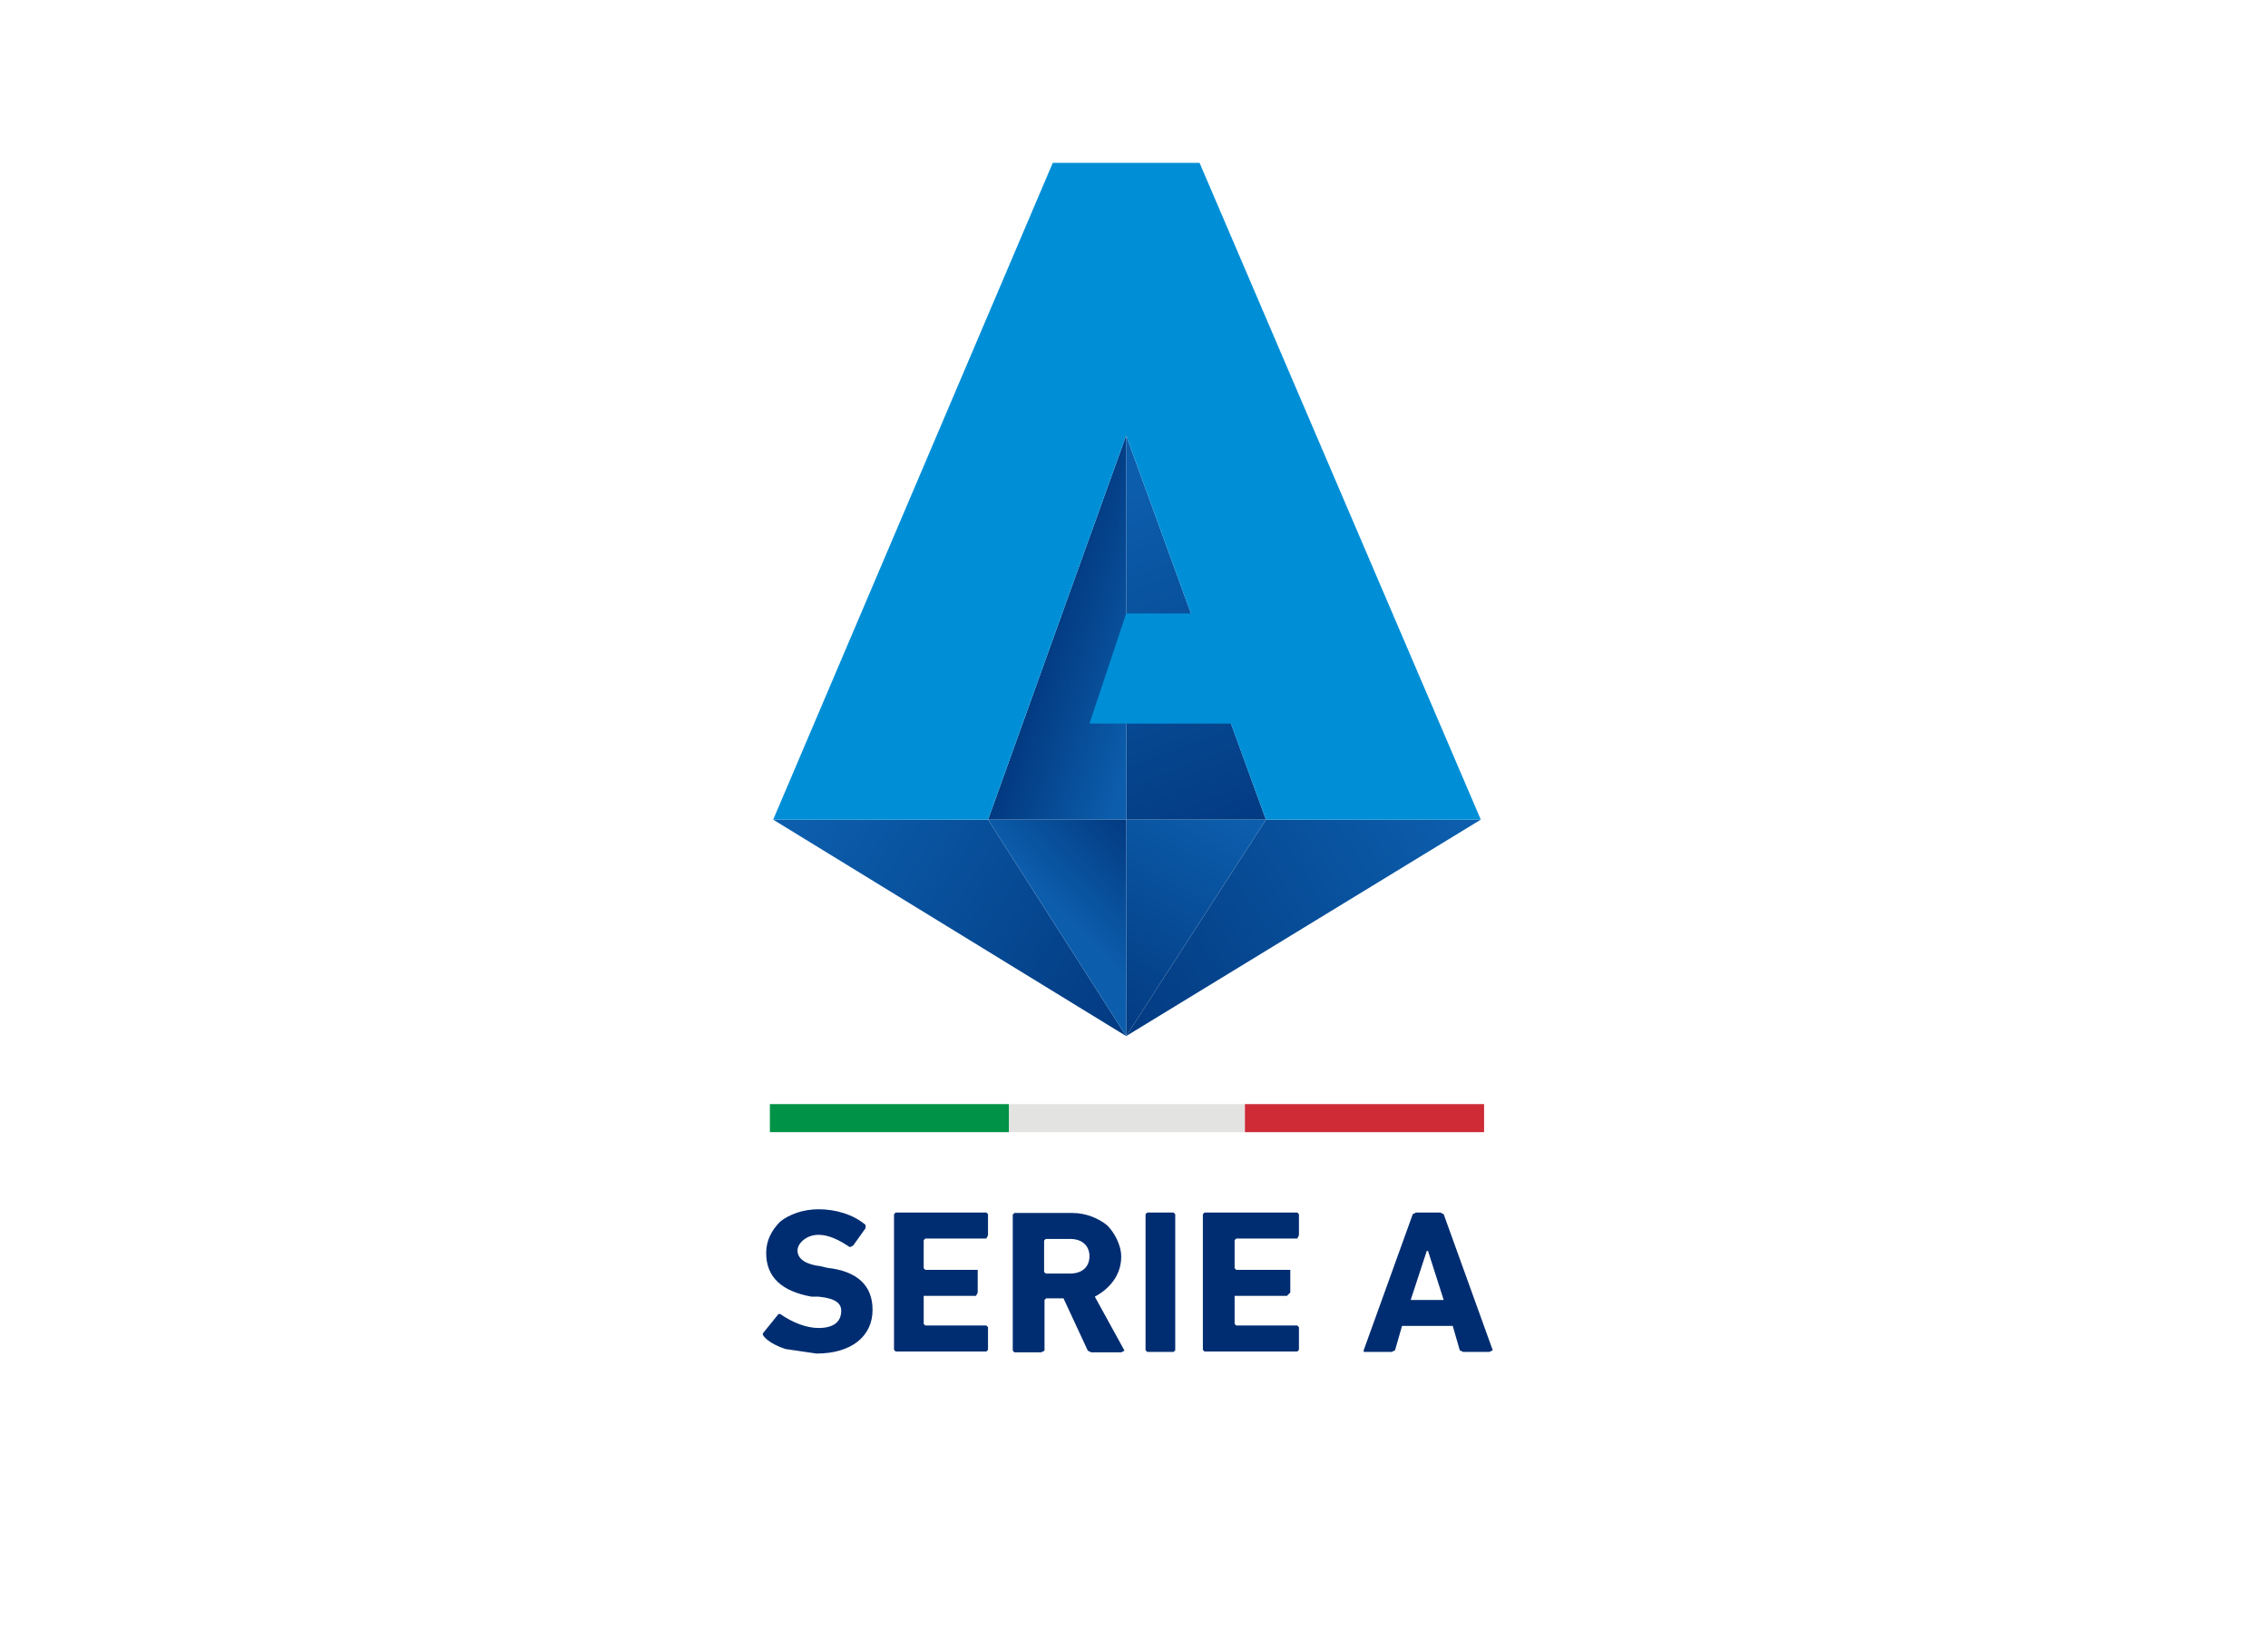 <?xml version="1.0" encoding="utf-8"?>
<!-- Generator: Adobe Illustrator 26.2.1, SVG Export Plug-In . SVG Version: 6.00 Build 0)  -->
<svg version="1.1" id="Layer_2" xmlns="http://www.w3.org/2000/svg" xmlns:xlink="http://www.w3.org/1999/xlink" x="0px" y="0px"
	 viewBox="0 0 550 400" style="enable-background:new 0 0 550 400;" xml:space="preserve">
<style type="text/css">
	.st0{fill:#002D71;}
	.st1{fill:#009246;}
	.st2{fill:#E3E3E2;}
	.st3{fill:#CE2B37;}
	.st4{fill:url(#SVGID_1_);}
	.st5{fill:url(#SVGID_00000162351329824628650130000014824873028338096042_);}
	.st6{fill:url(#SVGID_00000035524910855264132230000013698250106375625622_);}
	.st7{fill:url(#SVGID_00000016060719465402589860000002727657567487498903_);}
	.st8{fill:url(#SVGID_00000094576579552903820230000010167787281793942712_);}
	.st9{fill:url(#SVGID_00000154392007035986128280000002994650365647472000_);}
	.st10{fill:#008FD7;}
</style>
<g>
	<path class="st0" d="M190.5,327.2c-2.5-0.8-4.7-2.1-5.5-3.4v-0.4l3.8-4.7h0.4c3,2.1,6.4,3.4,9.3,3.4c3.4,0,5.5-1.3,5.5-4.2
		c0-1.7-1.3-3-5.5-3.4h-1.7c-7.2-1.3-11-4.7-11-10.6c0-3,1.3-5.5,3.4-7.6c2.1-1.7,5.5-3,9.3-3c4.2,0,8.5,1.3,11.4,3.8v0.8l-3,4.2
		l-0.8,0.4c-2.5-1.7-5.1-3-7.6-3c-3,0-5.1,2.1-5.1,3.8c0,2.1,2.1,3.4,5.5,3.8l1.7,0.4c7.2,0.8,11,4.2,11,10.2
		c0,6.4-5.1,10.6-13.6,10.6L190.5,327.2z M216.8,294.5l0.4-0.4h22l0.4,0.4v5.1l-0.4,0.8h-14.8l-0.4,0.4v6.8l0.4,0.4h12.7v5.5
		l-0.4,0.8H224v6.8l0.4,0.4h14.8l0.4,0.4v5.5l-0.4,0.4h-22l-0.4-0.4V294.5z M259.5,308.9c3,0,4.7-1.7,4.7-4.2c0-2.5-1.7-4.2-4.7-4.2
		h-5.9l-0.4,0.4v7.6l0.4,0.4H259.5z M264.6,328l-0.8-0.4l-5.9-12.7h-4.2l-0.4,0.4v12.3l-0.8,0.4H246l-0.4-0.4v-33l0.4-0.4h14
		c3.4,0,6.4,1.3,8.5,3c1.7,1.7,3.4,4.7,3.4,7.6c0,4.2-2.5,7.6-6.4,9.7l7.2,13.1l-0.8,0.4H264.6z M277.8,294.5l0.4-0.4h6.4l0.4,0.4
		v33l-0.4,0.4h-6.4l-0.4-0.4V294.5z M291.7,294.5l0.4-0.4h22.5l0.4,0.4v5.1l-0.4,0.8h-14.8l-0.4,0.4v6.8l0.4,0.4h13.1v5.5l-0.8,0.8
		h-12.7v6.8l0.4,0.4h14.8l0.4,0.4v5.5l-0.4,0.4h-22.5l-0.4-0.4V294.5z M342.1,315.3h8l-3.8-11.9H346L342.1,315.3z M342.6,294.5
		l0.8-0.4h5.9l0.8,0.4l11.9,33l-0.8,0.4h-6.4l-0.8-0.4l-1.7-5.9H340l-1.7,5.9l-0.8,0.4h-6.8v-0.4L342.6,294.5z"/>
	<path class="st1" d="M186.7,267.8h58v6.8h-58V267.8z"/>
	<path class="st2" d="M244.7,267.8h57.2v6.8h-57.2V267.8z"/>
	<path class="st3" d="M301.9,267.8h58v6.8h-58V267.8z"/>
	
		<linearGradient id="SVGID_1_" gradientUnits="userSpaceOnUse" x1="409.695" y1="8.901" x2="439.773" y2="-72.859" gradientTransform="matrix(1 0 0 -1 -147.66 131.04)">
		<stop  offset="0" style="stop-color:#0C5EAD"/>
		<stop  offset="1" style="stop-color:#033B82"/>
	</linearGradient>
	<path class="st4" d="M273.1,198.8H307l-33.9-93.2V198.8z"/>
	
		<linearGradient id="SVGID_00000062870609020775835170000006365666663344618633_" gradientUnits="userSpaceOnUse" x1="429.586" y1="-28.994" x2="403.322" y2="-20.946" gradientTransform="matrix(1 0 0 -1 -147.66 131.04)">
		<stop  offset="0" style="stop-color:#0C5EAD"/>
		<stop  offset="1" style="stop-color:#033B82"/>
	</linearGradient>
	<path style="fill:url(#SVGID_00000062870609020775835170000006365666663344618633_);" d="M239.6,198.8h33.5v-93.2L239.6,198.8z"/>
	
		<linearGradient id="SVGID_00000085250838383692012470000003296898627680723374_" gradientUnits="userSpaceOnUse" x1="496.244" y1="-57.723" x2="416.178" y2="-109.405" gradientTransform="matrix(1 0 0 -1 -147.66 131.04)">
		<stop  offset="0" style="stop-color:#0C5EAD"/>
		<stop  offset="1" style="stop-color:#033B82"/>
	</linearGradient>
	<path style="fill:url(#SVGID_00000085250838383692012470000003296898627680723374_);" d="M307,198.8l-33.9,52.5l86-52.5H307z"/>
	
		<linearGradient id="SVGID_00000140004312654364171780000012673522743664962206_" gradientUnits="userSpaceOnUse" x1="440.936" y1="-62.163" x2="411.282" y2="-113.423" gradientTransform="matrix(1 0 0 -1 -147.66 131.04)">
		<stop  offset="0" style="stop-color:#0C5EAD"/>
		<stop  offset="1" style="stop-color:#033B82"/>
	</linearGradient>
	<path style="fill:url(#SVGID_00000140004312654364171780000012673522743664962206_);" d="M273.1,198.8v52.5l33.9-52.5H273.1z"/>
	
		<linearGradient id="SVGID_00000137843347748406580290000011044415460157613704_" gradientUnits="userSpaceOnUse" x1="346.644" y1="-58.401" x2="424.591" y2="-108.389" gradientTransform="matrix(1 0 0 -1 -147.66 131.04)">
		<stop  offset="0" style="stop-color:#0C5EAD"/>
		<stop  offset="1" style="stop-color:#033B82"/>
	</linearGradient>
	<path style="fill:url(#SVGID_00000137843347748406580290000011044415460157613704_);" d="M187.5,198.8l85.6,52.5l-33.5-52.5H187.5z
		"/>
	
		<linearGradient id="SVGID_00000158712477346219551160000006524090808657056920_" gradientUnits="userSpaceOnUse" x1="405.863" y1="-92.262" x2="425.349" y2="-73.622" gradientTransform="matrix(1 0 0 -1 -147.66 131.04)">
		<stop  offset="0" style="stop-color:#0C5EAD"/>
		<stop  offset="1" style="stop-color:#033B82"/>
	</linearGradient>
	<path style="fill:url(#SVGID_00000158712477346219551160000006524090808657056920_);" d="M239.6,198.8l33.5,52.5v-52.5H239.6z"/>
	<path class="st10" d="M359.1,198.8L290.9,39.5h-35.6l-67.8,159.3h52.1l33.5-93.2l15.7,43.2h-15.7l-8.9,26.7h34.3l8.5,23.3H359.1z"
		/>
</g>
</svg>
